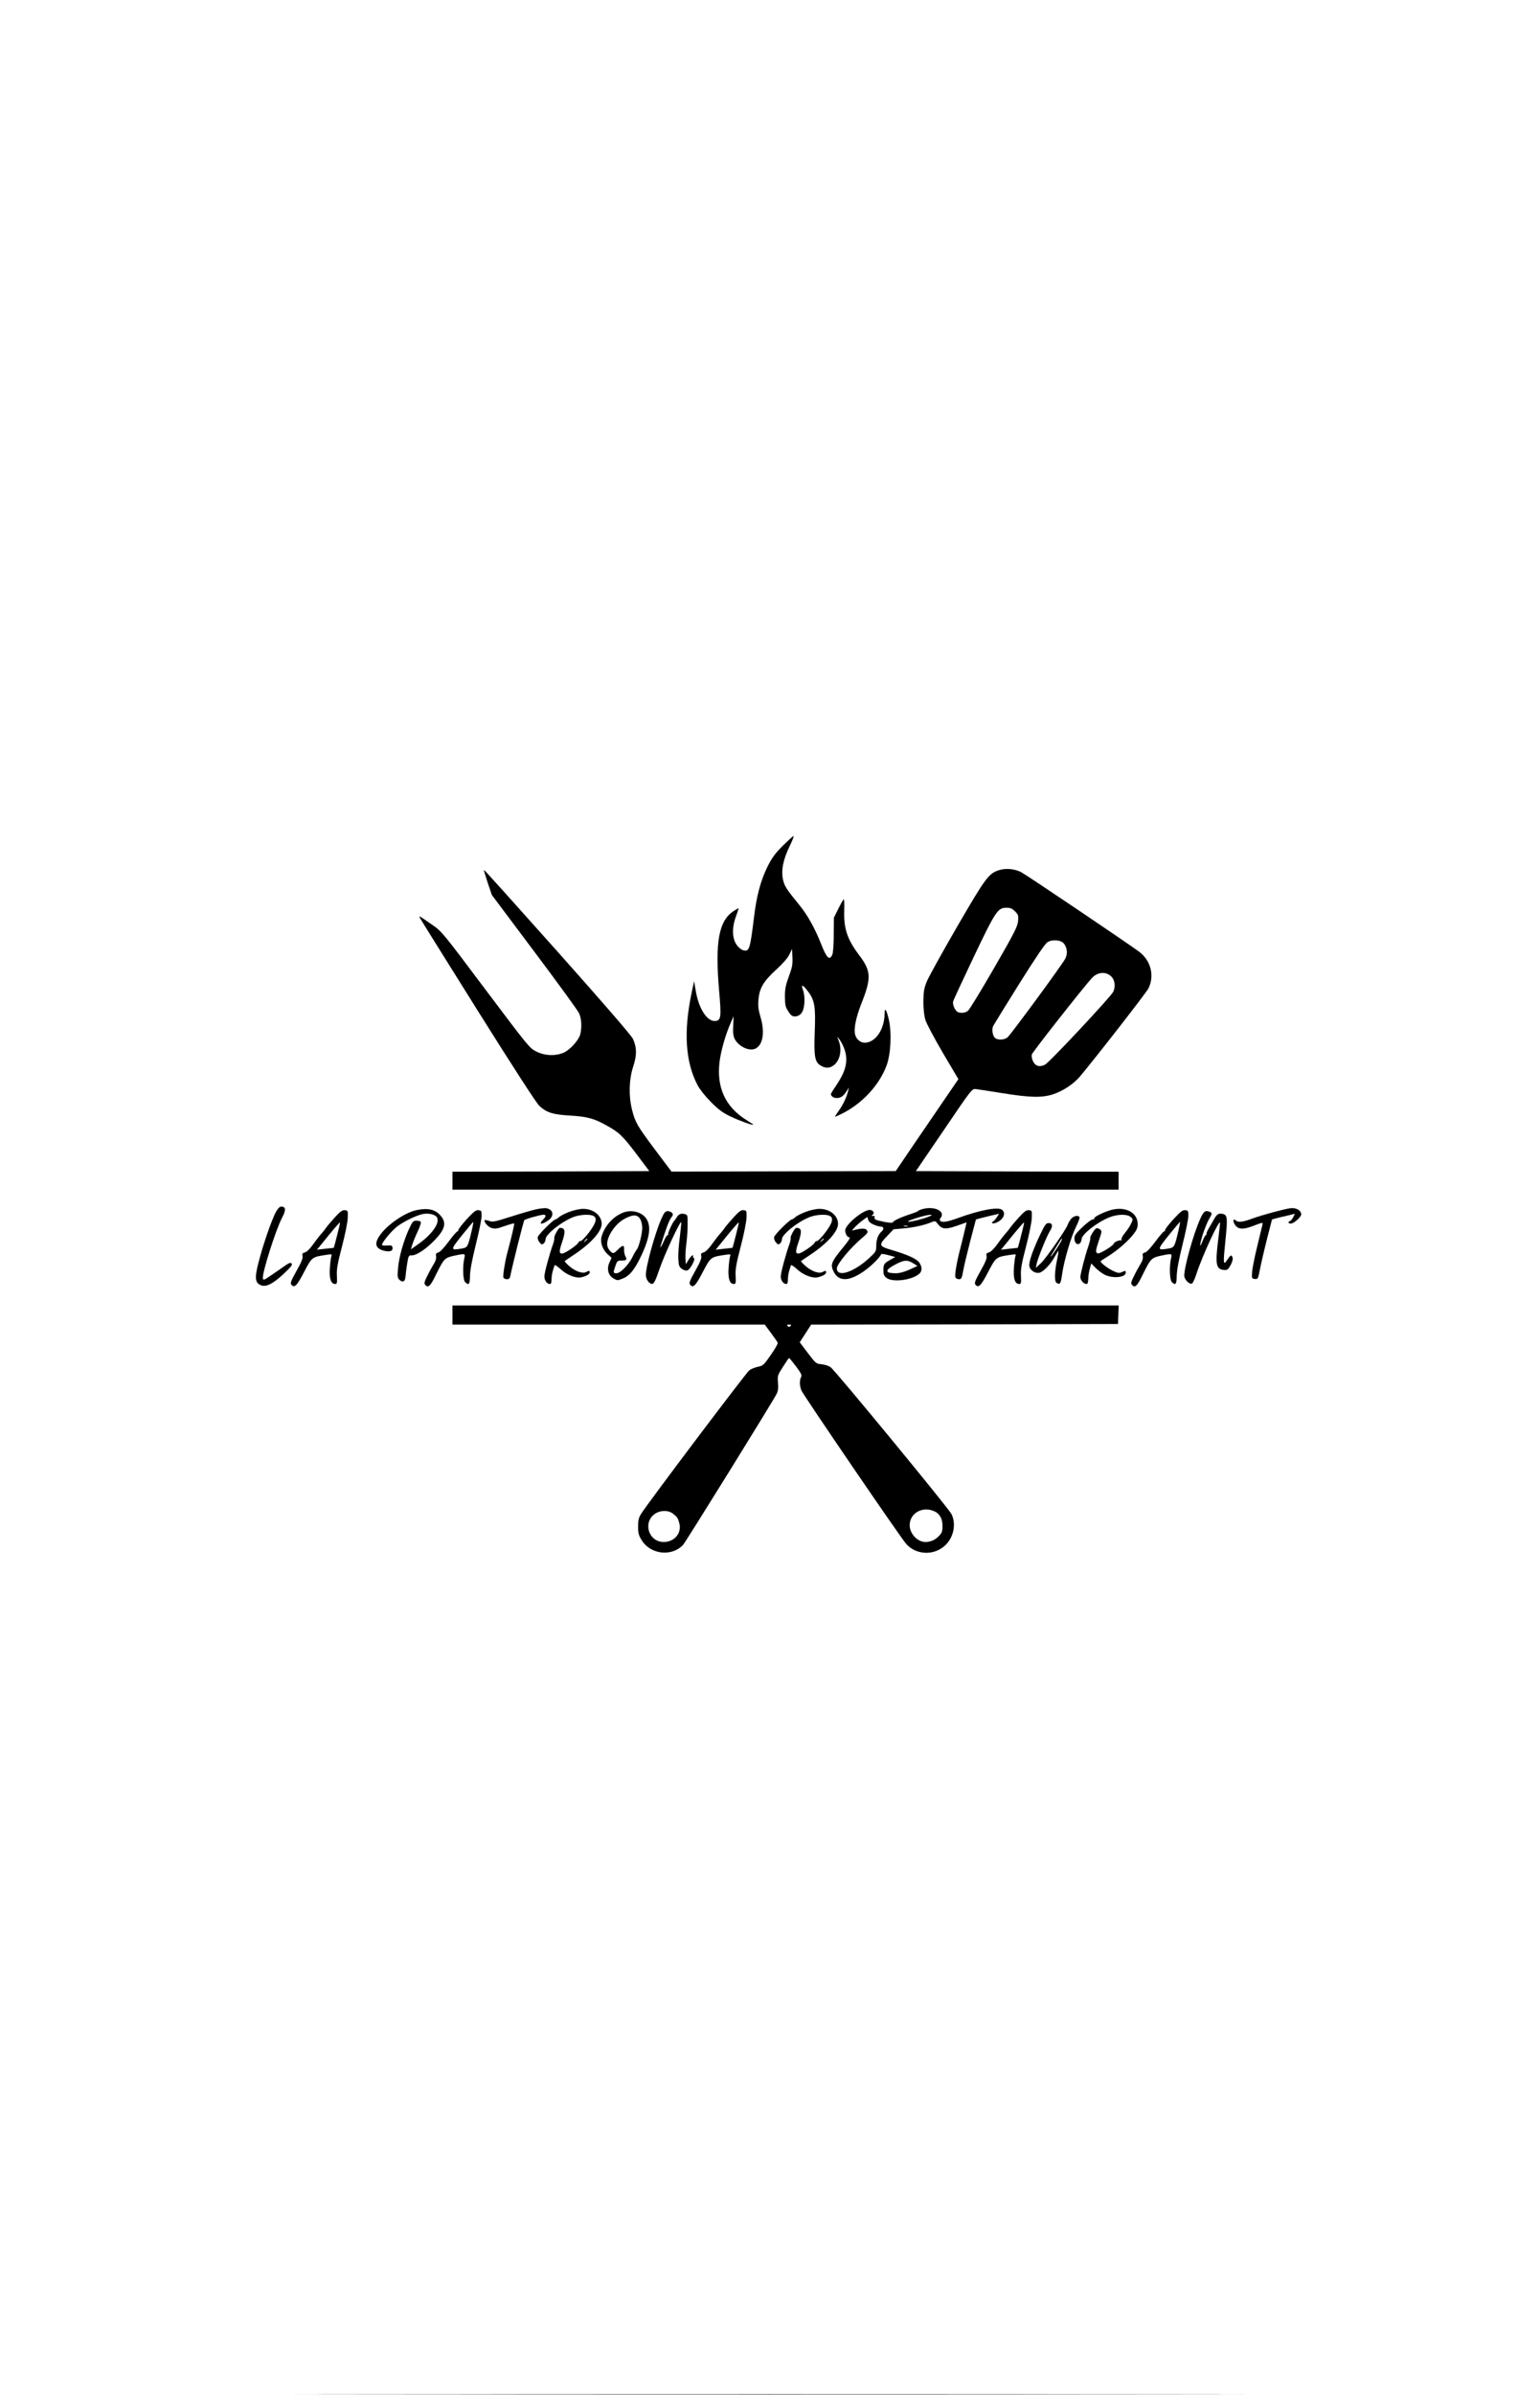 <?xml version="1.0" encoding="UTF-8" standalone="yes"?>
<svg version="1.0" xmlns="http://www.w3.org/2000/svg" width="100%" height="100%" viewBox="0 0 1290 2005" preserveAspectRatio="xMidYMid meet">
  <g transform="translate(0,2005) scale(0.1,-0.1)" fill="#000000" stroke="none">
    <path d="M6556 12968 c-67 -68 -90 -100 -129 -178 -56 -116 -90 -242 -111
-420 -33 -268 -39 -289 -90 -276 -14 3 -38 22 -53 42 -40 54 -44 144 -9 239
14 38 24 70 23 71 -1 1 -19 -9 -39 -22 -127 -81 -160 -259 -124 -672 19 -216
16 -245 -31 -250 -69 -7 -140 102 -165 253 l-14 80 -22 -105 c-67 -321 -50
-572 51 -765 19 -36 64 -93 112 -141 64 -65 97 -89 165 -122 73 -35 190 -77
190 -68 0 2 -26 19 -58 39 -176 109 -252 274 -224 491 12 93 50 225 94 325
l23 53 -3 -79 c-3 -60 0 -88 12 -111 36 -69 132 -110 182 -77 58 37 71 142 33
265 -16 55 -20 87 -16 136 7 98 41 157 146 253 57 52 98 98 113 129 l23 47 3
-70 c3 -59 -2 -84 -30 -160 -27 -74 -33 -104 -33 -170 1 -70 4 -86 28 -122 22
-35 33 -43 57 -43 17 0 37 9 48 21 33 34 41 135 18 202 -18 49 -2 45 41 -12
57 -74 66 -128 58 -336 -8 -210 0 -256 49 -286 41 -25 77 -24 111 3 53 41 70
131 40 206 -14 34 -14 35 1 17 31 -39 55 -97 61 -145 9 -73 -13 -142 -73 -233
-30 -44 -54 -83 -54 -87 1 -18 22 -33 49 -33 34 0 56 15 83 58 l19 30 -7 -30
c-11 -49 -42 -115 -79 -166 -19 -27 -33 -49 -30 -49 3 0 32 13 64 29 165 84
304 234 366 396 37 96 46 277 20 390 -20 85 -35 105 -35 48 -1 -132 -77 -243
-167 -243 -36 0 -70 29 -80 68 -12 50 6 140 51 256 86 216 84 275 -15 406
-103 136 -133 228 -127 381 1 49 0 89 -4 89 -4 0 -24 -35 -45 -77 l-38 -77 -1
-141 c0 -84 -5 -151 -12 -167 -22 -53 -47 -31 -92 84 -54 137 -116 248 -186
333 -108 133 -122 154 -135 211 -17 76 1 168 55 278 23 47 38 86 33 86 -5 0
-45 -37 -91 -82z"/>
    <path d="M8369 12765 c-88 -28 -113 -63 -353 -476 -123 -212 -236 -417 -252
-455 -24 -60 -28 -83 -29 -169 0 -67 6 -118 17 -155 9 -30 75 -154 146 -275
l130 -220 -123 -180 c-68 -99 -186 -272 -263 -385 l-139 -205 -939 -2 -939 -2
-137 182 c-152 203 -167 230 -194 337 -29 117 -25 253 10 360 32 97 31 158 -2
232 -12 27 -239 290 -632 731 -337 378 -614 686 -616 684 -2 -2 12 -50 31
-107 l35 -103 356 -475 c196 -261 365 -493 375 -516 21 -45 24 -121 9 -178
-14 -50 -90 -132 -142 -153 -70 -28 -156 -24 -225 11 -57 28 -67 41 -425 517
-364 485 -367 489 -450 546 -114 79 -112 78 -99 53 6 -12 225 -362 486 -779
296 -472 490 -771 513 -792 63 -57 112 -72 257 -81 143 -8 202 -24 308 -84
105 -58 133 -86 247 -236 l109 -145 -824 -3 -825 -2 0 -75 0 -75 2790 0 2790
0 0 75 0 75 -849 2 -849 3 235 345 c231 341 235 345 266 342 18 -2 118 -17
222 -34 235 -38 335 -40 428 -9 84 28 169 85 223 148 128 152 551 695 573 736
54 105 22 235 -77 309 -88 66 -947 645 -988 666 -56 28 -128 35 -185 17z m133
-345 c28 -28 30 -35 26 -83 -5 -45 -30 -96 -201 -392 -108 -187 -206 -348
-218 -357 -22 -18 -55 -23 -84 -12 -23 9 -48 62 -41 89 3 13 81 180 172 372
184 386 202 413 275 413 32 0 47 -6 71 -30z m410 -270 c28 -35 33 -85 11 -127
-22 -45 -452 -630 -483 -658 -24 -22 -81 -25 -104 -6 -22 18 -30 74 -16 102 7
13 105 172 218 353 142 226 216 335 237 348 40 25 112 19 137 -12z m396 -275
c32 -30 39 -90 15 -132 -28 -49 -531 -586 -568 -606 -45 -24 -82 -14 -102 28
-9 19 -13 43 -10 56 6 22 440 573 505 642 47 50 116 55 160 12z"/>
    <path d="M2317 9913 c-41 -66 -140 -360 -167 -501 -15 -74 -5 -107 37 -123 43
-16 99 12 188 95 64 60 77 77 68 87 -10 10 -22 6 -60 -21 -27 -19 -77 -54
-113 -78 -60 -41 -65 -43 -68 -24 -7 44 109 408 159 503 34 64 35 92 2 97 -16
2 -28 -7 -46 -35z"/>
    <path d="M4490 9925 c-36 -8 -132 -36 -213 -62 -132 -42 -151 -46 -179 -35
-18 6 -34 9 -37 7 -12 -12 25 -56 56 -66 30 -9 45 -7 110 16 41 14 77 24 80
22 4 -4 -24 -123 -59 -252 -18 -67 -37 -187 -31 -201 3 -8 16 -14 29 -14 18 0
25 7 29 28 16 82 110 458 117 466 8 10 132 45 161 46 23 0 22 -15 -3 -40 -42
-42 -14 -47 42 -8 52 36 45 90 -13 102 -13 3 -53 -1 -89 -9z"/>
    <path d="M7735 9929 c-21 -5 -42 -13 -45 -18 -3 -4 -30 -15 -60 -25 -74 -23
-150 -57 -150 -69 0 -9 -56 -3 -122 14 -27 7 -36 14 -32 24 4 10 0 15 -12 15
-15 0 -16 2 -5 9 21 14 5 41 -24 41 -56 0 -205 -124 -205 -171 0 -29 18 -59
36 -59 10 0 -8 -28 -48 -77 -107 -130 -115 -151 -83 -213 44 -85 136 -79 267
18 55 40 128 115 128 131 0 5 27 2 59 -7 l60 -16 -42 -24 c-52 -29 -57 -37
-57 -89 0 -33 5 -46 26 -62 51 -40 215 -19 275 35 25 22 24 59 -1 94 -22 31
-97 65 -232 105 -107 31 -110 41 -35 118 l52 55 80 7 c85 7 178 27 234 51 34
14 36 14 58 -15 34 -44 67 -46 160 -13 l80 28 -14 -60 c-8 -34 -24 -101 -37
-151 -32 -122 -50 -230 -43 -249 4 -9 17 -16 29 -16 21 0 25 7 36 68 6 37 33
149 59 250 l48 182 35 10 c19 5 63 16 97 24 l62 14 -17 -26 c-9 -15 -22 -31
-29 -35 -24 -15 -13 -26 16 -16 63 22 92 80 55 110 -33 27 -187 -2 -375 -71
-86 -31 -133 -38 -145 -19 -3 6 -1 16 5 22 6 6 11 18 11 27 0 43 -79 68 -155
49z m45 -65 c-38 -17 -146 -44 -170 -43 -36 1 138 57 180 58 22 0 21 -2 -10
-15z m-459 -68 c22 -9 48 -16 59 -16 24 0 26 -22 4 -41 -27 -23 -44 -67 -44
-118 0 -48 -1 -51 -67 -111 -128 -115 -263 -156 -263 -80 0 37 114 174 220
263 37 31 43 41 33 55 -11 18 -35 20 -93 7 l-35 -8 25 28 c14 15 43 41 65 57
l40 29 8 -25 c5 -15 22 -30 48 -40z m282 -13 c-7 -2 -21 -2 -30 0 -10 3 -4 5
12 5 17 0 24 -2 18 -5z m52 -313 l30 -19 -67 -31 c-46 -20 -83 -30 -115 -30
-97 0 -93 28 10 80 67 33 89 33 142 0z"/>
    <path d="M10800 9933 c-63 -11 -229 -56 -303 -83 -87 -32 -126 -37 -145 -18
-19 19 -28 -1 -11 -30 25 -46 70 -50 161 -14 76 29 78 29 73 8 -3 -11 -23 -95
-45 -186 -22 -91 -41 -187 -42 -215 -3 -47 -2 -50 23 -53 26 -3 27 0 42 75 8
43 34 156 58 251 l44 172 35 10 c19 5 63 16 96 23 l61 15 -14 -28 c-7 -16 -20
-31 -29 -34 -22 -8 -8 -25 16 -19 27 7 80 57 80 75 -1 37 -47 61 -100 51z"/>
    <path d="M3492 9919 c-98 -19 -250 -123 -312 -214 -46 -67 -35 -107 34 -126
49 -13 78 -4 74 24 -3 19 -8 22 -45 19 -24 -2 -43 0 -43 6 0 21 82 120 128
154 53 41 157 91 210 103 53 11 112 -3 124 -31 22 -47 -47 -143 -161 -222
l-59 -42 13 43 c7 23 27 72 45 109 17 37 29 72 25 78 -3 5 -20 10 -36 10 -28
0 -33 -6 -64 -72 -45 -99 -84 -236 -91 -328 -6 -65 -4 -79 11 -94 28 -28 50
-16 52 29 2 22 8 70 14 108 11 65 12 67 41 67 39 0 120 55 191 129 86 90 99
145 47 204 -44 51 -104 65 -198 46z"/>
    <path d="M4769 9904 c-37 -14 -76 -34 -87 -45 -12 -10 -25 -19 -30 -19 -16 0
-141 -124 -147 -146 -3 -13 2 -30 14 -45 16 -20 21 -21 35 -10 9 7 16 24 16
36 0 42 146 156 243 189 54 18 129 21 158 6 33 -18 23 -58 -36 -137 -31 -40
-62 -73 -71 -73 -8 0 -17 -6 -20 -14 -7 -19 -105 -86 -130 -90 -31 -5 -33 13
-8 87 34 99 30 127 -16 127 -12 0 -51 -71 -47 -84 2 -6 -2 -29 -10 -51 -31
-86 -73 -242 -73 -272 0 -33 22 -63 46 -63 10 0 14 12 14 39 0 21 5 53 11 72
6 19 12 39 14 45 2 7 25 -8 51 -32 51 -48 128 -78 173 -68 41 9 71 26 71 41 0
16 -5 16 -31 3 -29 -16 -93 7 -142 51 -23 20 -40 39 -37 41 3 3 37 25 75 51
142 94 235 196 235 260 0 71 -70 127 -157 126 -26 0 -78 -11 -114 -25z m151
-228 c0 -2 -8 -10 -17 -17 -16 -13 -17 -12 -4 4 13 16 21 21 21 13z"/>
    <path d="M6749 9904 c-37 -14 -76 -34 -87 -45 -12 -10 -25 -19 -30 -19 -16 0
-141 -124 -147 -146 -3 -13 2 -30 14 -45 16 -20 21 -21 35 -10 9 7 16 24 16
36 0 42 146 156 243 189 54 18 129 21 158 6 33 -18 23 -58 -36 -137 -31 -40
-62 -73 -71 -73 -8 0 -17 -6 -20 -14 -7 -19 -105 -86 -130 -90 -31 -5 -33 13
-8 87 34 99 30 127 -16 127 -12 0 -51 -71 -47 -84 2 -6 -2 -29 -10 -51 -31
-86 -73 -242 -73 -272 0 -33 22 -63 46 -63 10 0 14 12 14 39 0 21 5 53 11 72
6 19 12 39 14 45 2 7 25 -8 51 -32 51 -48 128 -78 173 -68 41 9 71 26 71 41 0
16 -5 16 -31 3 -29 -16 -93 7 -142 51 -23 20 -40 39 -37 41 3 3 37 25 75 51
142 94 235 196 235 260 0 71 -70 127 -157 126 -26 0 -78 -11 -114 -25z m151
-228 c0 -2 -8 -10 -17 -17 -16 -13 -17 -12 -4 4 13 16 21 21 21 13z"/>
    <path d="M9295 9916 c-65 -21 -135 -57 -129 -67 3 -5 -3 -9 -14 -9 -10 0 -48
-29 -85 -64 -54 -51 -67 -69 -67 -93 0 -39 23 -61 45 -43 8 7 15 23 15 35 0
39 127 140 230 182 69 28 149 30 180 5 21 -17 21 -20 7 -52 -8 -19 -31 -55
-51 -79 -20 -24 -35 -50 -32 -58 3 -8 2 -11 -3 -8 -11 6 -61 -15 -61 -26 0
-16 -119 -89 -134 -83 -21 8 -20 21 10 111 25 73 25 78 8 90 -10 7 -23 12 -29
10 -15 -5 -56 -69 -52 -81 2 -6 -5 -36 -15 -66 -29 -83 -68 -235 -68 -262 0
-27 28 -58 51 -58 10 0 14 13 15 43 0 23 6 62 13 85 l12 44 35 -36 c19 -20 54
-46 77 -58 67 -34 177 -24 177 17 0 18 -2 18 -34 4 -21 -10 -34 -8 -79 14 -48
24 -107 72 -96 80 2 2 29 19 59 38 79 49 164 123 210 180 32 40 40 59 40 91 0
100 -110 154 -235 114z"/>
    <path d="M2805 9858 c-31 -35 -65 -74 -74 -88 -9 -13 -27 -36 -40 -50 -13 -14
-43 -53 -68 -88 -27 -38 -55 -65 -70 -68 -20 -5 -23 -11 -19 -30 5 -17 -9 -51
-50 -124 -47 -84 -54 -103 -43 -116 25 -30 46 -10 106 106 66 126 66 126 187
144 45 7 48 6 42 -11 -4 -10 -10 -55 -13 -100 -6 -89 9 -133 45 -133 15 0 17
9 14 68 -3 56 5 101 43 247 27 104 47 204 48 239 2 59 1 61 -24 64 -21 2 -37
-9 -84 -60z m19 -150 c-14 -56 -27 -104 -28 -105 0 0 -32 -4 -71 -8 l-70 -8
40 49 c87 109 150 182 153 179 2 -2 -9 -50 -24 -107z"/>
    <path d="M3911 9844 c-39 -43 -71 -84 -71 -91 0 -7 -4 -13 -9 -13 -6 0 -38
-38 -73 -85 -38 -51 -72 -88 -86 -91 -19 -5 -23 -12 -19 -32 3 -16 -3 -39 -18
-62 -12 -20 -37 -64 -54 -99 -25 -49 -30 -66 -20 -77 25 -31 44 -14 91 84 66
134 73 141 149 158 98 21 98 20 88 -23 -15 -65 -11 -180 7 -197 31 -31 40 -19
41 53 1 47 17 132 48 258 26 103 48 211 49 238 1 47 -1 50 -25 53 -22 3 -39
-11 -98 -74z m43 -86 c-35 -149 -36 -152 -85 -161 -98 -17 -98 -13 1 111 50
61 92 112 94 112 2 0 -2 -28 -10 -62z"/>
    <path d="M6145 9858 c-31 -35 -65 -74 -74 -88 -9 -13 -27 -36 -40 -50 -13 -14
-43 -53 -68 -88 -27 -38 -55 -65 -70 -68 -20 -5 -23 -11 -19 -30 5 -17 -9 -51
-50 -124 -47 -84 -54 -103 -43 -116 25 -30 46 -10 106 106 66 126 66 126 187
144 45 7 48 6 42 -11 -4 -10 -10 -55 -13 -100 -6 -89 9 -133 45 -133 15 0 17
9 14 68 -3 56 5 101 43 247 27 104 47 204 48 239 2 59 1 61 -24 64 -21 2 -37
-9 -84 -60z m19 -150 c-14 -56 -27 -104 -28 -105 0 0 -32 -4 -71 -8 l-70 -8
40 49 c87 109 150 182 153 179 2 -2 -9 -50 -24 -107z"/>
    <path d="M8535 9858 c-31 -35 -65 -74 -74 -88 -9 -13 -27 -36 -40 -50 -13 -14
-43 -53 -68 -88 -27 -38 -55 -65 -70 -68 -20 -5 -23 -11 -19 -30 5 -17 -9 -51
-50 -124 -47 -84 -54 -103 -43 -116 25 -30 46 -10 106 106 66 126 66 126 187
144 45 7 48 6 42 -11 -4 -10 -10 -55 -13 -100 -6 -89 9 -133 45 -133 15 0 17
9 14 68 -3 56 5 101 43 247 27 104 47 204 48 239 2 59 1 61 -24 64 -21 2 -37
-9 -84 -60z m19 -150 c-14 -56 -27 -104 -28 -105 0 0 -32 -4 -71 -8 l-70 -8
40 49 c87 109 150 182 153 179 2 -2 -9 -50 -24 -107z"/>
    <path d="M9831 9844 c-39 -43 -71 -84 -71 -91 0 -7 -4 -13 -9 -13 -6 0 -38
-38 -73 -85 -38 -51 -72 -88 -86 -91 -19 -5 -23 -12 -19 -32 3 -16 -3 -39 -18
-62 -12 -20 -37 -64 -54 -99 -25 -49 -30 -66 -20 -77 25 -31 44 -14 91 84 66
134 73 141 149 158 98 21 98 20 88 -23 -15 -65 -11 -180 7 -197 31 -31 40 -19
41 53 1 47 17 132 48 258 26 103 48 211 49 238 1 47 -1 50 -25 53 -22 3 -39
-11 -98 -74z m43 -86 c-35 -149 -36 -152 -85 -161 -98 -17 -98 -13 1 111 50
61 92 112 94 112 2 0 -2 -28 -10 -62z"/>
    <path d="M5211 9894 c-81 -35 -147 -111 -172 -198 -13 -45 7 -105 48 -144 l36
-33 -18 -39 c-24 -54 -11 -107 33 -133 32 -19 35 -19 77 -2 59 22 103 77 159
197 72 154 83 251 34 313 -41 52 -128 70 -197 39z m154 -55 c8 -15 15 -46 15
-68 0 -49 -28 -161 -45 -181 -7 -8 -25 -39 -39 -68 -33 -65 -100 -132 -132
-132 -28 0 -29 3 -9 61 14 42 18 45 50 45 43 0 50 7 34 35 -7 13 -12 38 -11
56 2 42 -11 42 -54 -1 -29 -29 -36 -32 -52 -20 -11 7 -25 26 -31 42 -26 61 53
193 143 239 72 38 109 35 131 -8z"/>
    <path d="M5541 9848 c-53 -118 -131 -399 -131 -473 0 -38 31 -78 55 -74 14 3
29 35 60 126 39 115 171 400 181 391 2 -3 -3 -57 -11 -122 -9 -65 -15 -147
-13 -183 3 -58 6 -68 29 -86 17 -12 34 -17 47 -13 25 8 72 98 54 104 -7 2 -10
8 -6 13 3 5 1 9 -5 9 -5 0 -20 -17 -33 -37 l-23 -38 -3 45 c-2 24 1 80 7 124
6 43 11 117 11 162 0 82 0 84 -27 90 -29 8 -51 -3 -67 -32 -6 -10 -14 -21 -17
-24 -14 -11 -58 -108 -52 -114 4 -3 2 -6 -4 -6 -6 0 -20 -22 -32 -50 -19 -45
-36 -69 -26 -37 42 136 70 211 87 232 16 21 18 28 8 40 -7 8 -23 15 -37 15
-20 0 -29 -11 -52 -62z"/>
    <path d="M10052 9841 c-55 -123 -132 -397 -132 -472 0 -30 42 -74 64 -66 8 3
26 42 40 87 50 153 196 466 196 420 0 -8 -7 -69 -15 -135 -27 -213 -19 -253
51 -258 23 -2 32 5 52 40 14 27 21 50 17 63 -9 28 -16 25 -45 -18 -34 -52 -35
-33 -15 164 19 182 17 211 -20 220 -36 9 -51 0 -75 -43 -12 -21 -32 -56 -45
-78 -13 -21 -21 -43 -19 -47 3 -4 1 -8 -4 -8 -5 0 -17 -21 -27 -46 -29 -77
-28 -41 1 53 16 48 39 105 51 125 27 44 28 54 7 62 -39 15 -51 6 -82 -63z"/>
    <path d="M8971 9844 c-11 -14 -23 -35 -27 -47 -12 -39 -181 -281 -224 -322
l-43 -40 6 32 c9 45 84 232 110 273 28 43 25 70 -9 70 -22 0 -31 -13 -74 -103
-59 -125 -92 -221 -88 -255 4 -36 49 -66 84 -58 36 9 94 70 130 136 15 27 29
49 30 47 2 -2 -3 -37 -12 -78 -21 -100 -22 -178 -4 -189 29 -19 36 -9 47 73
15 110 76 316 117 397 18 36 31 71 29 78 -8 21 -51 13 -72 -14z m-82 -186
c-19 -36 -81 -128 -87 -128 -2 0 3 11 12 25 9 14 23 36 31 50 39 64 46 75 51
75 2 0 -1 -10 -7 -22z"/>
    <path d="M3790 9040 l0 -80 1308 0 1308 0 52 -70 c29 -39 55 -76 57 -83 2 -7
-24 -52 -59 -102 -58 -84 -65 -90 -107 -98 -24 -5 -56 -18 -71 -28 -25 -18
-855 -1118 -908 -1204 -20 -32 -25 -53 -25 -106 0 -56 5 -73 30 -114 75 -121
253 -140 347 -39 24 27 743 1186 783 1263 13 26 16 49 12 95 -5 59 -3 63 42
133 25 40 48 73 51 73 3 0 29 -32 58 -70 43 -58 51 -74 42 -90 -14 -26 -13
-75 4 -113 19 -43 838 -1243 879 -1286 86 -92 233 -96 326 -8 70 67 92 179 51
261 -24 48 -972 1200 -1012 1229 -14 11 -48 22 -75 25 -47 4 -49 6 -116 94
l-68 90 48 74 48 74 1285 2 1285 3 3 78 3 77 -2791 0 -2790 0 0 -80z m2832
-92 c-9 -9 -15 -9 -24 0 -9 9 -7 12 12 12 19 0 21 -3 12 -12z m1207 -1552 c43
-20 66 -62 66 -121 0 -43 -5 -59 -25 -80 -35 -38 -73 -55 -119 -55 -66 0 -131
70 -131 140 0 102 109 163 209 116z m-2193 -18 c37 -29 42 -36 54 -79 23 -83
-39 -159 -130 -159 -131 0 -179 172 -67 240 44 27 107 26 143 -2z"/>
    <path d="M3222 3 c1776 -2 4680 -2 6455 0 1776 1 323 2 -3227 2 -3550 0 -5003
-1 -3228 -2z"/>
  </g>
</svg>